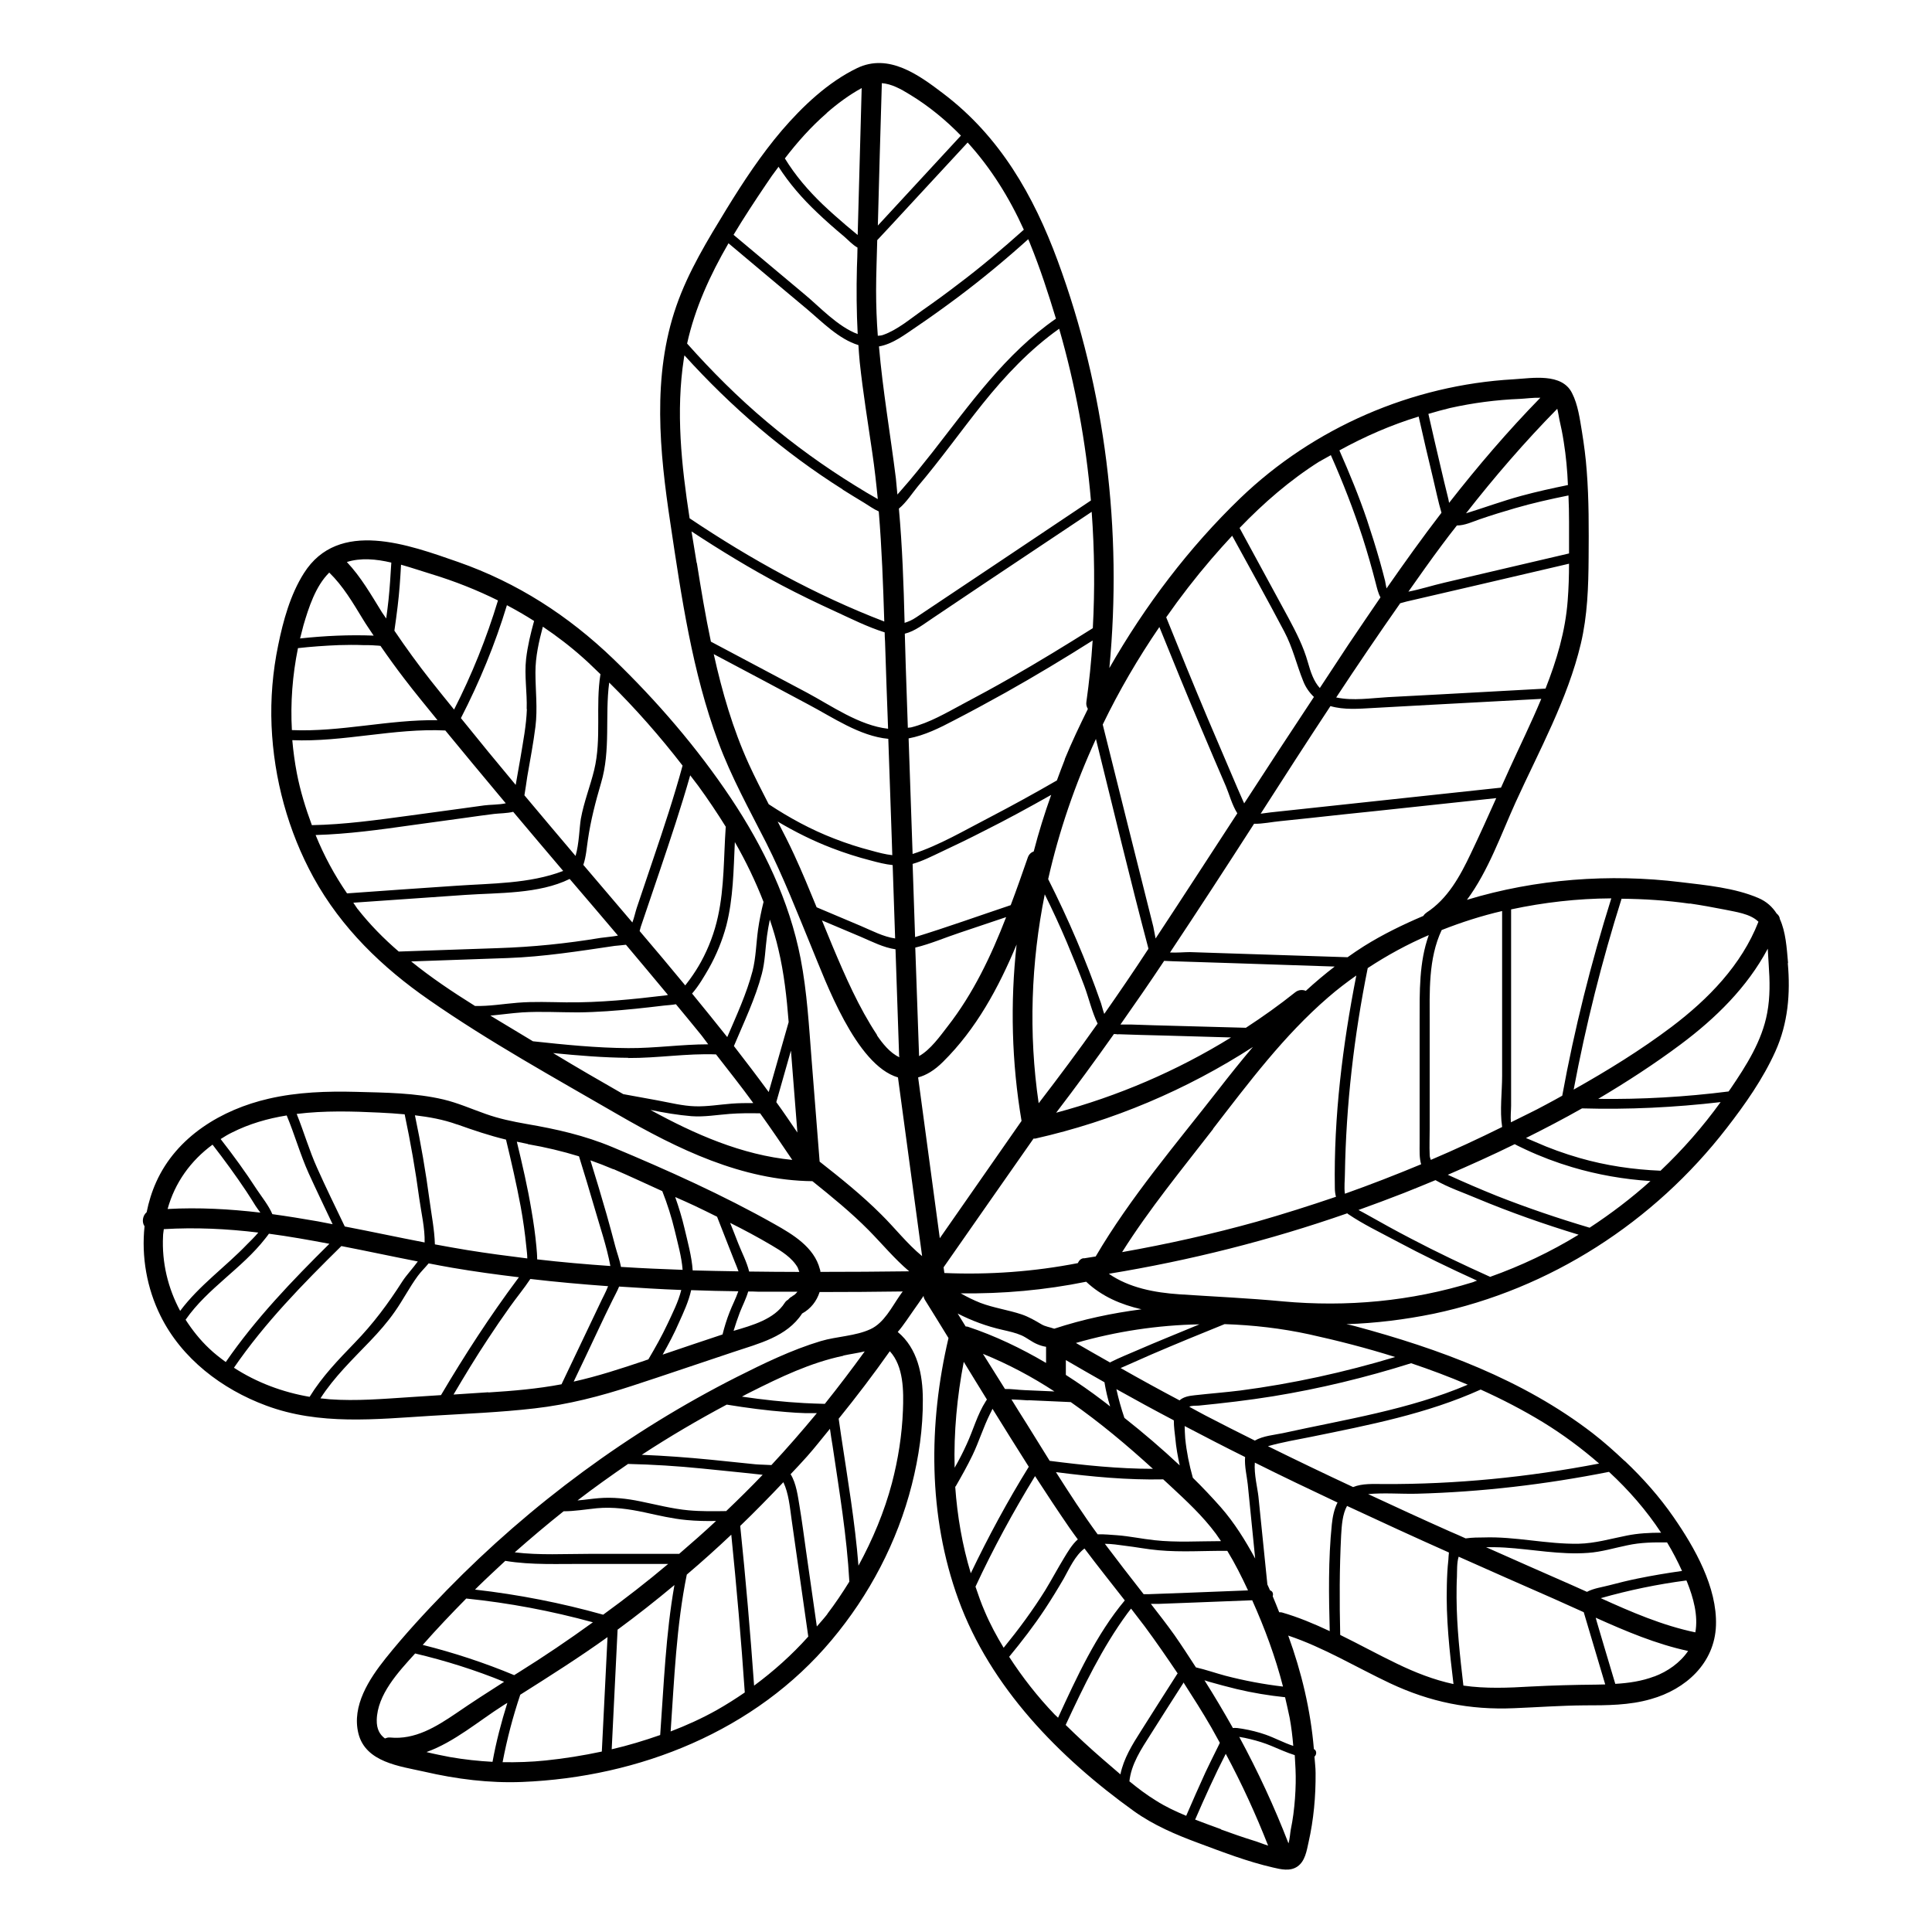 <?xml version="1.0" encoding="UTF-8"?>
<!-- Uploaded to: ICON Repo, www.iconrepo.com, Generator: ICON Repo Mixer Tools -->
<svg fill="#000000" width="800px" height="800px" version="1.1" viewBox="144 144 512 512" xmlns="http://www.w3.org/2000/svg">
 <path d="m617.85 399.14c-0.352-3.981-0.605-8.16-2.168-11.586-0.051-0.605-0.402-1.109-0.855-1.461-1.109-1.715-2.621-3.176-4.887-4.133-6.246-2.672-13.805-3.375-20.504-4.18-18.844-2.316-38.441-0.855-56.68 4.684 5.691-7.656 9.117-17.531 12.898-25.844 6.195-13.602 13.805-27.355 17.281-42.02 1.762-7.457 2.016-15.062 2.066-22.723 0.051-7.707 0.102-15.469-0.504-23.125-0.25-3.477-0.707-6.902-1.258-10.328-0.555-3.324-1.059-7.203-2.621-10.227-2.672-5.441-10.531-3.981-15.516-3.68-26.902 1.512-52.949 12.797-72.398 31.488-13.551 13.047-25.242 28.465-34.711 45.039 3.477-36.426-1.008-73.555-13.703-107.96-6.398-17.332-15.316-32.898-30.23-44.234-6.551-4.988-14.508-10.832-22.922-6.801-7.707 3.727-14.41 10.078-19.949 16.523-5.492 6.449-10.176 13.551-14.609 20.758-5.039 8.262-10.176 16.625-13.352 25.797-6.449 18.539-4.434 38.594-1.562 57.586 2.922 19.496 5.793 39.398 12.695 57.938 3.426 9.27 8.211 17.887 12.695 26.703 4.535 9.02 8.211 18.438 12.043 27.762 3.629 8.715 11.688 31.137 22.871 34.41 2.117 15.77 4.281 31.59 6.398 47.359-3.981-3.273-7.203-7.457-10.832-11.035-5.09-5.09-10.68-9.574-16.324-14.008-0.707-8.969-1.41-17.887-2.117-26.852-0.707-9.02-1.211-18.086-2.922-26.953-2.973-15.316-9.875-29.625-18.488-42.523-8.918-13.352-19.598-25.746-31.137-36.879-11.941-11.488-25.441-20.203-41.109-25.695-13.047-4.535-31.738-11.539-40.91 2.973-3.578 5.644-5.492 12.594-6.801 19.043-1.461 7.004-2.066 14.258-1.762 21.41 0.605 14.008 4.383 27.91 11.133 40.203 7.356 13.352 18.188 23.832 30.633 32.445 15.922 11.082 33.199 20.605 49.977 30.328 15.871 9.168 32.898 17.48 51.59 17.684 5.141 4.133 10.277 8.312 14.914 13 3.578 3.629 6.852 7.609 10.73 10.883-7.859 0.102-15.668 0.152-23.527 0.152 0-0.25-0.051-0.504-0.152-0.754-1.512-5.793-7.152-9.168-11.992-11.891-13.754-7.758-28.363-14.309-42.926-20.402-7.457-3.125-14.863-4.785-22.773-6.144-3.727-0.656-7.356-1.41-10.883-2.672-3.727-1.309-7.356-2.922-11.184-3.828-7.457-1.762-15.469-1.812-23.074-2.016-7.758-0.203-15.617 0.051-23.227 1.812-12.496 2.871-24.434 10.078-29.824 22.117-1.16 2.57-1.965 5.238-2.519 7.961-1.109 0.957-1.309 2.672-0.555 3.727-0.855 8.062 0.605 16.426 4.231 23.73 5.594 11.336 16.273 19.445 27.961 23.781 14.156 5.289 29.02 3.629 43.781 2.719 9.117-0.555 18.289-0.906 27.406-1.965 8.867-1.008 17.434-3.223 25.895-5.996 8.969-2.922 17.887-5.996 26.852-8.969 6.602-2.215 14.105-3.981 18.137-10.176 2.316-1.258 3.879-3.324 4.637-5.691 7.356 0 14.66-0.051 22.016-0.152-0.25 0.352-0.504 0.707-0.754 1.059-2.168 3.125-4.18 7.254-7.758 8.918-3.981 1.863-8.969 1.914-13.199 3.176-7.707 2.316-15.062 5.894-22.27 9.523-28.465 14.41-54.562 33.656-76.832 56.477-5.644 5.793-11.184 11.789-16.223 18.086-4.332 5.441-9.02 12.543-7.203 19.902 1.914 7.656 10.984 8.664 17.48 10.125 8.516 1.965 17.23 3.074 25.945 2.719 31.035-1.258 61.816-13.504 81.969-37.586 10.027-11.941 17.434-26.047 21.262-41.16 1.863-7.356 2.973-15.012 2.922-22.57 0-6.648-1.41-13.602-6.648-17.938 1.613-1.863 2.922-3.981 4.332-5.945 0.855-1.211 1.715-2.418 2.519-3.629 0 0.352 0.152 0.754 0.402 1.16 2.066 3.324 4.133 6.648 6.195 10.027-5.34 22.723-5.441 47.156 2.621 69.273 8.465 23.277 26.703 41.867 46.551 56.125 5.238 3.727 11.035 6.195 17.027 8.414 6.5 2.418 13 4.938 19.801 6.5 2.117 0.504 4.535 1.059 6.449-0.25 2.066-1.41 2.469-4.18 2.973-6.449 1.359-5.996 1.914-12.191 1.863-18.34 0-1.461-0.203-2.871-0.301-4.332 0.656-0.605 0.605-1.664-0.152-2.016-0.855-10.277-3.273-20.402-6.801-30.078 9.473 3.176 18.035 8.414 27.004 12.645 10.629 4.988 21.059 7.106 32.848 6.602 6.195-0.25 12.395-0.707 18.641-0.754 5.894 0 11.941 0 17.633-1.664 9.168-2.57 16.879-9.473 17.23-19.496 0.352-10.125-5.644-20.656-11.234-28.719-3.727-5.391-8.113-10.328-12.898-14.863 0 0 0-0.051-0.102-0.051-2.719-2.57-5.492-5.039-8.414-7.305-18.488-14.258-40.758-22.418-63.078-28.414-0.754-0.203-1.461-0.352-2.215-0.504 7.758-0.25 15.516-1.211 23.125-2.769 30.883-6.5 58.391-24.285 77.637-49.172 4.887-6.297 9.672-13.098 12.949-20.402 3.324-7.406 3.981-15.266 3.273-23.277zm-279.11-31.992c2.922 5.09 5.492 10.43 7.609 15.871-0.605 2.418-1.109 4.887-1.461 7.356-0.504 3.68-0.555 7.406-1.461 10.984-1.562 5.945-4.231 11.738-6.699 17.48-3.074-3.879-6.195-7.707-9.32-11.539 1.762-2.016 3.273-4.637 4.434-6.648 2.016-3.578 3.578-7.406 4.637-11.336 1.863-7.254 1.914-14.762 2.266-22.168zm-9.32 50.633c0.805 0.957 1.512 2.016 2.266 2.973-7.055 0-14.156 1.059-21.211 1.008-8.414-0.051-16.828-0.906-25.242-1.812-3.777-2.266-7.508-4.535-11.285-6.801 2.82-0.25 5.594-0.656 8.465-0.855 4.938-0.301 9.824 0 14.762 0 5.09-0.051 10.176-0.453 15.215-0.957 2.519-0.25 5.039-0.555 7.609-0.855 0.957-0.102 2.066-0.152 3.125-0.352 2.117 2.57 4.231 5.09 6.297 7.656zm-18.941 6.602c7.758 0.051 15.516-1.258 23.277-0.957 3.324 4.281 6.699 8.516 9.875 12.898-1.914 0-3.828 0-5.742 0.152-3.223 0.25-6.449 0.805-9.672 0.707-3.324-0.102-6.648-0.957-9.926-1.562-3.023-0.555-6.047-1.109-9.117-1.664-6.246-3.578-12.445-7.152-18.59-10.883 6.648 0.656 13.301 1.211 19.949 1.258zm43.227-0.754c0.555 6.852 1.059 13.652 1.613 20.504-1.863-2.719-3.68-5.441-5.594-8.062 1.309-4.535 2.57-9.117 3.879-13.652zm-26.449 16.172c3.375 0.25 6.75-0.352 10.125-0.605 2.672-0.203 5.34-0.203 8.062-0.152 2.922 4.082 5.742 8.211 8.516 12.344-13.352-1.309-25.844-6.801-37.586-13.25 3.629 0.754 7.254 1.359 10.883 1.664zm25.746-24.938c-1.762 6.195-3.527 12.344-5.289 18.539-3.023-4.133-6.098-8.16-9.219-12.191 2.621-6.246 5.691-12.594 7.406-19.145 0.855-3.273 0.906-6.648 1.359-10.027 0.203-1.461 0.453-2.922 0.754-4.332 0.855 2.57 1.664 5.188 2.266 7.859 1.512 6.348 2.215 12.797 2.719 19.246zm-16.676-51.691c-0.555 7.91-0.352 15.973-2.066 23.73-0.906 4.18-2.418 8.211-4.484 11.992-0.855 1.562-1.863 3.125-2.922 4.586-0.453 0.605-0.855 1.16-1.258 1.664-3.981-4.836-8.012-9.621-12.09-14.41 0.102-0.402 0.203-0.754 0.301-1.109 1.664-4.938 3.375-9.926 5.039-14.863 2.82-8.363 5.644-16.777 8.062-25.293 0.707 0.906 1.41 1.812 2.117 2.769 2.57 3.527 5.039 7.203 7.356 10.934zm-11.438-16.273c-2.266 8.312-4.988 16.523-7.758 24.688-1.461 4.332-2.922 8.664-4.383 13-0.352 1.059-0.656 2.519-1.16 3.879-4.332-5.09-8.664-10.176-13-15.266 0.754-2.168 0.906-4.734 1.211-6.648 0.754-5.188 2.016-10.027 3.477-15.012 2.621-8.766 1.008-17.836 2.168-26.652 7.004 6.902 13.504 14.309 19.496 22.066zm-97.234 18.391c8.566-0.25 17.027-1.41 25.543-2.621 4.785-0.656 9.523-1.309 14.309-1.965 2.469-0.352 4.988-0.707 7.457-1.008 1.258-0.152 3.426-0.152 5.039-0.555 4.383 5.238 8.816 10.43 13.25 15.668-8.969 3.426-18.992 3.273-28.414 3.93-9.621 0.656-19.246 1.309-28.867 2.016-3.324-4.836-6.098-9.977-8.312-15.418zm-4.734-49.523c3.578-0.402 7.203-0.656 10.832-0.805 2.168-0.051 4.281-0.102 6.449 0 1.109 0 2.215 0 3.375 0.102 0.402 0 0.805 0.051 1.258 0.102 2.016 2.922 4.082 5.793 6.246 8.613 2.871 3.777 5.894 7.406 8.867 11.082-12.949-0.203-25.695 3.176-38.594 2.621-0.402-7.254 0.152-14.559 1.613-21.715zm60.711 16.121c-0.152 4.383-1.008 8.664-1.715 13-0.402 2.215-0.754 4.383-1.16 6.602 0 0.152-0.051 0.301-0.102 0.504-4.887-5.844-9.723-11.738-14.508-17.684 4.938-9.621 9.07-19.598 12.191-29.926 2.469 1.309 4.836 2.672 7.203 4.18-0.906 3.273-1.715 6.602-2.117 10.027-0.504 4.484 0.301 8.867 0.152 13.352zm19.496-9.219c-1.359 8.414 0.352 17.027-1.664 25.391-1.059 4.332-2.719 8.465-3.527 12.898-0.402 2.367-0.453 6.648-1.41 9.875-4.535-5.34-9.07-10.73-13.551-16.07 0.301-1.664 0.504-3.375 0.754-4.938 0.754-4.383 1.613-8.816 2.168-13.25 0.605-4.836 0-9.523 0-14.41 0-4.133 0.906-8.113 1.965-12.09 3.727 2.519 7.305 5.238 10.73 8.312 1.562 1.359 3.023 2.871 4.535 4.281zm-27.156-19.547c-3.023 9.977-6.902 19.648-11.637 28.918-2.066-2.57-4.18-5.141-6.195-7.707-3.375-4.281-6.551-8.664-9.621-13.199 0.301-2.117 0.605-4.281 0.855-6.398 0.453-3.68 0.707-7.406 0.906-11.082 2.871 0.805 5.644 1.762 8.16 2.519 6.098 1.863 11.941 4.18 17.531 6.953zm-28.266-10.078c-0.203 3.324-0.402 6.699-0.754 10.027-0.152 1.613-0.402 3.223-0.605 4.836-0.352-0.555-0.754-1.059-1.109-1.613-2.871-4.637-5.594-9.422-9.32-13.352 3.629-1.16 7.758-0.805 11.789 0.152zm-16.473 2.672c3.68 3.578 6.246 7.961 8.918 12.344 0.906 1.512 1.914 2.922 2.871 4.383-6.5-0.25-13 0.051-19.496 0.754 0.301-1.16 0.605-2.367 0.906-3.527 1.359-4.586 3.176-10.328 6.801-13.906zm-9.824 44.438c13.602 0.555 27.004-3.223 40.605-2.57 4.785 5.844 9.621 11.637 14.461 17.434 0.504 0.605 1.059 1.258 1.562 1.863-1.762 0.402-4.231 0.352-5.691 0.555-2.066 0.301-4.133 0.555-6.195 0.855-4.586 0.605-9.117 1.258-13.703 1.863-8.566 1.16-17.18 2.367-25.797 2.519-1.664-4.484-3.074-9.07-3.981-13.754-0.555-2.922-0.957-5.844-1.211-8.816zm17.383 44.789c-0.402-0.555-0.754-1.16-1.16-1.715 9.875-0.707 19.801-1.359 29.676-2.066 8.766-0.605 19.496-0.203 27.66-4.231 4.281 4.988 8.566 10.027 12.797 15.012-1.512 0.301-3.223 0.402-4.586 0.605-9.117 1.512-17.984 2.418-27.258 2.719-8.766 0.301-17.531 0.605-26.25 0.906-3.981-3.426-7.656-7.152-10.934-11.336zm13.957 13.855c8.613-0.301 17.18-0.605 25.797-0.906 9.621-0.352 18.793-1.812 28.363-3.223 0.855-0.102 1.914-0.152 2.973-0.301 3.727 4.434 7.457 8.867 11.133 13.301-0.152 0-0.301 0.102-0.453 0.102-8.816 1.059-17.684 1.965-26.551 1.863-4.281-0.051-8.566-0.25-12.848 0.102-3.777 0.301-7.508 0.957-11.285 0.855-5.894-3.68-11.688-7.559-17.027-11.891zm102.68 81.215c0.152 0.301 0.25 0.707 0.402 1.059-4.434 0-8.867-0.051-13.301-0.102-0.605-2.519-1.965-5.09-2.871-7.406-0.707-1.812-1.41-3.629-2.168-5.492 3.727 1.863 7.406 3.828 10.984 5.945 2.57 1.512 5.441 3.273 6.953 5.945zm-19.949 17.633c-5.289 1.762-10.578 3.527-15.871 5.34 1.562-2.769 3.074-5.594 4.332-8.516 1.211-2.672 2.57-5.594 3.223-8.566 4.18 0.152 8.312 0.25 12.496 0.301-0.656 1.914-1.664 3.828-2.316 5.543-0.754 1.914-1.359 3.879-1.863 5.894zm-1.461-31.234c0.957 2.418 1.863 4.785 2.82 7.203 0.605 1.562 1.258 3.176 1.863 4.734 0.352 0.855 0.707 1.715 1.008 2.57-4.031-0.051-8.113-0.152-12.141-0.25-0.25-3.727-1.359-7.656-2.168-11.133-0.656-2.82-1.512-5.594-2.469-8.312 1.664 0.754 3.375 1.461 5.039 2.266 2.016 0.957 4.082 1.965 6.098 2.973zm-27.457-12.594c4.332 1.863 8.613 3.879 12.949 5.844 1.359 3.426 2.469 6.953 3.324 10.531 0.754 3.223 1.812 6.902 2.066 10.328-5.289-0.203-10.578-0.402-15.871-0.754h-0.453c-0.352-1.863-1.059-3.727-1.512-5.441-0.754-2.871-1.512-5.691-2.316-8.516-1.359-4.785-2.82-9.574-4.281-14.309 2.016 0.707 4.082 1.512 6.098 2.367zm-22.672-6.602c4.684 0.805 9.117 1.863 13.551 3.223 1.41 4.535 2.769 9.02 4.082 13.551 1.461 5.09 3.273 10.328 4.231 15.516-6.449-0.453-12.949-1.008-19.398-1.762 0-1.109-0.102-2.215-0.203-3.375-0.301-3.223-0.754-6.449-1.309-9.621-1.008-6.098-2.418-12.141-3.879-18.188 0.957 0.203 1.914 0.402 2.922 0.605zm-18.742-5.238c4.383 1.562 8.566 2.973 12.949 4.031 1.41 5.844 2.769 11.738 3.879 17.684 0.656 3.578 1.16 7.152 1.512 10.781 0.102 0.957 0.25 2.016 0.25 3.023-5.289-0.656-10.629-1.359-15.922-2.215-2.871-0.453-5.742-1.008-8.566-1.512-0.102-3.828-0.906-7.859-1.41-11.637-1.008-7.559-2.316-15.113-3.879-22.57 3.777 0.453 7.508 1.109 11.133 2.418zm-20.555-3.125c2.215 0.102 4.434 0.25 6.648 0.453 1.562 7.406 2.871 14.863 3.879 22.371 0.504 3.629 1.512 7.859 1.41 11.586-7.055-1.359-14.105-2.871-21.16-4.231-2.469-5.141-4.988-10.277-7.305-15.469-2.117-4.684-3.527-9.621-5.441-14.359 7.254-0.906 14.711-0.707 21.965-0.352zm-24.637 0.707c2.117 5.039 3.578 10.328 5.844 15.367 2.066 4.535 4.231 9.02 6.348 13.504-1.309-0.25-2.621-0.504-3.879-0.754-4.031-0.707-8.062-1.359-12.09-1.914-0.957-2.266-2.82-4.586-4.133-6.551-2.973-4.586-6.195-9.02-9.574-13.352 0.957-0.605 1.914-1.211 2.973-1.715 4.586-2.316 9.473-3.727 14.508-4.535zm-19.648 7.758c3.125 4.031 6.144 8.16 8.969 12.395 0.855 1.309 1.664 2.57 2.469 3.879 0.301 0.504 0.805 1.109 1.258 1.762-8.16-0.957-16.375-1.41-24.586-0.957 1.914-6.953 6.098-12.797 11.941-17.078zm-12.898 22.418c8.414-0.504 16.727-0.102 25.039 0.906-1.008 1.211-2.215 2.367-2.922 3.074-5.793 6.047-12.746 10.934-17.785 17.684-3.223-5.996-4.887-12.797-4.535-19.801 0-0.656 0.152-1.258 0.203-1.863zm5.793 23.98c5.793-8.312 14.914-13.551 21.109-21.512 0.301-0.402 0.656-0.805 0.957-1.258 5.34 0.707 10.68 1.664 16.02 2.672-9.875 9.773-19.547 19.852-27.457 31.336-1.512-1.109-3.023-2.266-4.383-3.578-2.418-2.266-4.484-4.887-6.246-7.609zm12.797 12.746c8.16-11.891 18.238-22.168 28.465-32.242 6.75 1.309 13.504 2.769 20.254 4.082-1.309 1.812-2.973 3.578-4.031 5.188-3.828 5.996-7.758 11.285-12.695 16.375-4.332 4.484-8.664 8.969-11.941 14.309-7.106-1.211-14.008-3.777-20.051-7.707zm46.453 7.809c-7.004 0.453-14.055 1.059-21.059 0.555-0.805-0.051-1.613-0.203-2.469-0.25 3.629-5.644 8.465-10.277 13.098-15.113 2.367-2.469 4.637-5.039 6.602-7.859 2.168-3.074 3.879-6.449 6.098-9.473 0.855-1.16 1.965-2.215 2.871-3.324 2.066 0.402 4.18 0.805 6.246 1.16 5.894 1.008 11.789 1.812 17.684 2.519-0.102 0.152-0.25 0.301-0.352 0.453-7.356 9.875-14.055 20.203-20.305 30.781-2.82 0.203-5.644 0.352-8.516 0.555zm20.957-1.309c-3.074 0.203-6.144 0.402-9.219 0.605 2.922-4.938 5.894-9.875 9.07-14.66 1.914-2.922 3.879-5.793 5.894-8.613 1.715-2.418 3.727-4.836 5.391-7.356 6.852 0.805 13.703 1.41 20.605 1.914-0.605 1.613-1.512 3.176-2.215 4.734-1.16 2.469-2.367 4.938-3.527 7.406-2.215 4.637-4.383 9.219-6.602 13.855-6.398 1.211-12.898 1.762-19.398 2.168zm22.621-2.82c2.168-4.535 4.332-9.07 6.449-13.602 1.258-2.672 2.519-5.34 3.828-7.961 0.555-1.16 1.258-2.367 1.762-3.629 5.492 0.352 10.984 0.707 16.473 0.906-0.754 3.125-2.367 6.246-3.629 8.969-1.512 3.223-3.273 6.348-5.09 9.422-0.402 0.152-0.805 0.25-1.16 0.402-6.144 2.066-12.293 4.082-18.641 5.492zm57.988-22.621c-0.504 0.203-0.855 0.555-1.16 0.906-0.352 0.203-0.656 0.453-0.906 0.855-2.769 4.332-8.566 5.945-13.551 7.406 0.504-1.664 1.059-3.273 1.664-4.887 0.707-1.812 1.664-3.629 2.215-5.543 0.805 0 1.664 0 2.469 0.051h10.578c-0.352 0.453-0.754 0.906-1.359 1.16zm13.453 15.719c1.863-0.402 3.777-0.656 5.691-1.109-3.426 4.734-6.953 9.371-10.578 13.906-1.812-0.051-3.629-0.102-5.441-0.203-5.543-0.301-11.035-0.906-16.523-1.715 0.754-0.402 1.461-0.805 2.215-1.16 7.91-3.981 15.973-7.859 24.688-9.672zm-59.75 72.598c5.141-3.777 10.125-7.707 15.012-11.789-2.316 13.047-2.82 26.551-3.777 39.75-4.18 1.461-8.465 2.769-12.848 3.777 0.504-10.578 1.059-21.16 1.562-31.738zm16.324-20.051h-23.781c-6.5 0-13.301 0.402-19.852-0.402 4.231-3.727 8.516-7.356 12.949-10.883 2.922 0 5.844-0.504 8.816-0.805 4.332-0.402 8.465 0.203 12.695 1.109 3.68 0.805 7.305 1.664 11.035 2.016 2.621 0.25 5.238 0.301 7.859 0.25-3.176 2.973-6.449 5.844-9.723 8.664zm12.445-11.336c-3.324 0.051-6.699 0.102-10.027-0.203-4.332-0.402-8.516-1.512-12.746-2.367-3.629-0.754-7.305-1.16-10.984-0.855-1.914 0.152-3.777 0.453-5.691 0.605 4.383-3.375 8.867-6.551 13.402-9.672 6.551 0.152 13.047 0.555 19.547 1.211 3.68 0.352 7.305 0.754 10.934 1.109 1.715 0.203 3.477 0.352 5.188 0.555-3.125 3.273-6.348 6.449-9.621 9.574zm11.992-12.191c-1.512-0.102-3.074-0.102-4.231-0.203-3.93-0.402-7.859-0.805-11.789-1.211-6.144-0.605-12.242-1.059-18.391-1.309 7.305-4.785 14.863-9.219 22.52-13.301 5.238 0.855 10.531 1.562 15.82 1.965 1.715 0.152 3.426 0.25 5.141 0.301h2.922c-3.879 4.684-7.91 9.32-12.043 13.754zm-70.535 25.391c7.004 1.16 14.309 0.754 21.312 0.805h21.816c-5.543 4.684-11.336 9.168-17.23 13.453-11.133-3.125-22.469-5.34-33.957-6.648 0.301-0.301 0.555-0.555 0.855-0.855 2.367-2.316 4.785-4.535 7.203-6.801zm-10.379 9.977c11.336 1.16 22.52 3.273 33.555 6.297-6.398 4.637-12.949 9.07-19.648 13.25-0.402 0.25-0.805 0.504-1.211 0.754-7.859-3.273-15.973-5.945-24.234-8.012 3.727-4.231 7.609-8.312 11.586-12.344zm-13.551 14.559c8.062 1.914 15.922 4.383 23.578 7.508-4.281 2.719-8.566 5.492-12.746 8.363-5.289 3.578-10.883 7.055-17.48 6.398-0.555-0.051-0.957 0.102-1.359 0.25-1.359-1.008-2.215-2.469-2.168-4.887 0.152-6.75 5.691-12.695 10.176-17.633zm3.074 26.098c7.305-2.621 13.855-8.262 20.203-12.293 0.402-0.25 0.754-0.504 1.16-0.707-1.613 5.141-2.973 10.328-3.93 15.617-3.727-0.203-7.508-0.605-11.234-1.258-2.066-0.402-4.133-0.805-6.195-1.309zm20.102 2.719c1.16-6.098 2.719-12.043 4.684-17.887 7.809-4.938 15.617-9.875 23.125-15.266-0.504 10.125-1.008 20.203-1.512 30.328-4.988 1.059-9.977 1.863-14.914 2.367-3.828 0.402-7.609 0.504-11.387 0.453zm44.535-8.16c0.957-13.855 1.512-27.961 4.281-41.562 4.031-3.426 7.961-6.953 11.789-10.578 1.41 13.906 2.621 27.859 3.578 41.816-2.418 1.664-4.887 3.223-7.457 4.684-3.879 2.168-7.961 4.031-12.191 5.644zm22.117-12.141c-1.008-14.105-2.215-28.215-3.68-42.32 3.93-3.777 7.707-7.656 11.438-11.586 1.41 2.973 1.715 6.602 2.168 9.824 0.504 3.68 1.059 7.356 1.562 10.984 0.957 6.699 1.914 13.402 2.871 20.102-4.332 4.836-9.168 9.168-14.359 13zm19.445-18.992c-0.906 1.16-1.863 2.215-2.82 3.324-0.957-6.699-1.914-13.402-2.871-20.102-0.555-3.93-1.059-7.859-1.715-11.789-0.402-2.418-0.855-6.098-2.367-8.465 1.461-1.562 2.973-3.125 4.383-4.734 2.117-2.367 4.031-4.887 6.047-7.305 0.203 1.512 0.453 3.074 0.707 4.586 1.762 11.891 3.777 23.879 4.434 35.922-1.812 2.922-3.727 5.793-5.844 8.566zm20-53.957c-0.25 6.5-1.258 12.949-2.922 19.297-2.016 7.609-5.09 14.914-8.867 21.867-0.906-11.539-2.871-22.973-4.586-34.41-0.203-1.512-0.453-3.023-0.656-4.535 4.684-5.793 9.219-11.738 13.551-17.887 3.68 3.981 3.68 10.578 3.477 15.719zm208.53-134.32c3.074 0.453 6.144 1.008 9.219 1.613 2.82 0.605 6.801 1.059 8.969 3.223-4.484 11.488-13.301 20.504-23.023 27.859-8.16 6.144-16.977 11.586-25.945 16.625 3.223-17.129 7.457-34.008 12.695-50.582 6.047 0.051 12.09 0.453 18.035 1.309zm-20.809-1.359c-5.391 17.18-9.773 34.613-13 52.297-1.461 0.805-2.871 1.613-4.332 2.367-3.023 1.664-6.195 3.125-9.27 4.684-0.152-1.512 0.051-3.223 0.051-4.434v-51.992c8.715-1.863 17.582-2.871 26.449-2.922zm-5.793 87.262c-8.312-2.469-16.473-5.238-24.535-8.414-4.383-1.762-8.715-3.629-13-5.594 5.945-2.57 11.891-5.238 17.734-8.113 0.906 0.504 1.863 0.906 2.871 1.41 3.981 1.863 8.113 3.426 12.344 4.684 6.75 2.016 13.754 3.223 20.758 3.68-5.039 4.535-10.48 8.664-16.172 12.395zm-26.398 13c-7.055-3.176-14.055-6.5-20.957-10.125-3.879-2.016-7.707-4.133-11.539-6.297-0.656-0.402-1.512-0.805-2.316-1.258 4.031-1.461 8.012-2.922 11.992-4.484 2.82-1.109 5.594-2.266 8.414-3.426 3.375 1.965 7.457 3.324 10.984 4.836 8.816 3.68 17.836 6.852 26.953 9.621-7.406 4.535-15.266 8.262-23.477 11.184zm-5.844 28.617c-15.617 6.648-32.547 9.219-49.02 12.848-2.168 0.453-5.238 0.707-7.406 1.965-4.383-2.168-8.715-4.383-13.098-6.648-1.461-0.754-2.871-1.562-4.281-2.316 0.605-0.352 1.762-0.25 2.469-0.301 6.602-0.656 13.148-1.41 19.699-2.469 12.395-2.016 24.637-4.988 36.625-8.766 5.09 1.715 10.078 3.578 15.012 5.691zm-36.625 65.293c-4.082-1.914-8.262-3.68-12.645-4.938-0.25-0.051-0.504-0.051-0.707-0.051-0.555-1.41-1.109-2.82-1.715-4.231 0.203-0.656 0-1.359-0.707-1.562-0.25-0.504-0.453-1.059-0.707-1.562-0.805-7.758-1.562-15.516-2.367-23.277-0.203-2.016-1.211-5.996-0.957-9.02 7.254 3.629 14.559 7.106 21.914 10.578-0.906 1.762-1.309 3.828-1.512 5.793-0.957 9.32-0.805 18.895-0.555 28.312zm-25.645 25.645c-2.418-4.281-4.887-8.465-7.508-12.594 0.402 0.102 0.754 0.25 1.109 0.352 2.469 0.707 4.938 1.359 7.406 1.965 4.231 1.008 8.516 1.715 12.848 2.168 0.402 1.812 0.855 3.629 1.211 5.441 0.453 2.469 0.754 4.938 0.957 7.457-2.469-0.805-4.887-2.117-7.305-2.973-2.016-0.707-4.082-1.211-6.144-1.562-0.906-0.152-1.762-0.301-2.621-0.203zm-1.965-13.805c-2.621-0.707-5.188-1.613-7.809-2.215-1.863-2.871-3.727-5.742-5.691-8.566-2.016-2.82-4.133-5.543-6.246-8.262h2.066c3.125-0.102 6.195-0.25 9.32-0.352 5.141-0.203 10.328-0.402 15.469-0.605 3.324 7.406 6.144 15.012 8.16 22.871-5.141-0.605-10.227-1.562-15.266-2.871zm-31.941-34.965c1.812 0 3.68 0.301 5.238 0.504 3.023 0.352 5.996 0.957 9.02 1.211 6.047 0.555 12.141 0.102 18.188 0.152 2.066 3.375 3.828 6.902 5.492 10.48-5.141 0.203-10.277 0.402-15.418 0.605-3.68 0.152-7.305 0.25-10.984 0.402h-1.258c-3.477-4.434-6.902-8.867-10.277-13.352zm-12.949-18.992c9.422 1.211 18.895 2.117 28.414 1.914 0.656 0.605 1.309 1.211 1.965 1.812 4.231 3.93 8.516 7.91 11.992 12.594 0.453 0.656 0.906 1.309 1.359 1.965-5.894 0-11.789 0.402-17.684-0.25-3.273-0.352-6.551-1.059-9.824-1.309-1.562-0.102-3.426-0.301-5.188-0.25-3.879-5.289-7.457-10.832-10.984-16.375zm-95.234-240.99c-0.453-2.769-0.906-5.543-1.359-8.312 7.758 5.09 15.668 9.926 23.879 14.258 4.586 2.418 9.27 4.684 14.008 6.852 4.281 1.965 8.766 4.231 13.301 5.644 0 0.805 0.051 1.613 0.102 2.469 0.25 7.707 0.504 15.367 0.805 23.074-7.656-0.855-15.012-6.098-21.512-9.574-8.465-4.484-16.977-9.02-25.441-13.504-1.461-6.902-2.621-13.906-3.727-20.859zm8.414-84.691c6.953 5.844 13.906 11.688 20.906 17.531 3.828 3.223 8.363 7.91 13.551 9.473 0.102 1.512 0.203 3.023 0.352 4.535 0.855 8.012 2.168 16.02 3.324 23.98 0.605 4.082 1.059 8.211 1.461 12.293-2.066-1.16-4.082-2.367-6.098-3.629-8.16-5.039-15.973-10.68-23.328-16.879-7.559-6.348-14.559-13.352-21.109-20.707 2.066-9.371 6.098-18.188 10.984-26.602zm63.43-26.652c6.144 6.75 11.035 14.609 14.863 23.074-5.644 5.039-11.387 9.926-17.434 14.461-3.074 2.367-6.195 4.637-9.371 6.852-3.223 2.266-6.699 5.238-10.43 6.551-0.504 0.203-0.957 0.203-1.461 0.25-0.301-3.981-0.453-7.961-0.453-11.992 0-4.434 0.203-8.918 0.301-13.352 1.16-1.258 2.316-2.469 3.477-3.727 2.469-2.672 4.938-5.34 7.406-8.012 4.383-4.734 8.715-9.422 13.098-14.156zm16.574 26.902c2.621 6.449 4.785 13.098 6.801 19.75-13.402 9.27-22.824 22.723-32.746 35.418-2.672 3.375-5.34 6.75-8.211 9.977-0.352 0.402-0.707 0.805-1.059 1.211-0.152-1.41-0.25-2.871-0.402-4.281-1.461-11.688-3.477-23.277-4.484-34.965 3.727-0.656 6.902-3.176 9.977-5.238 3.727-2.519 7.356-5.141 10.934-7.809 6.449-4.836 12.645-9.977 18.641-15.367 0.203 0.453 0.402 0.855 0.555 1.309zm16.02 67.965c-8.566 5.742-17.18 11.488-25.746 17.23-4.484 3.023-9.02 5.996-13.504 9.02-2.316 1.562-4.684 3.125-7.004 4.684-1.109 0.754-2.117 1.16-3.074 1.461-0.25-10.078-0.605-20.203-1.512-30.277 1.965-1.613 3.727-4.332 4.938-5.793 6.047-7.106 11.438-14.711 17.281-22.016 5.945-7.406 12.496-14.359 20.254-19.852 4.281 14.863 7.106 30.078 8.414 45.492zm0.555 33.805c-7.203 4.535-14.461 8.969-21.867 13.199-4.133 2.367-8.312 4.637-12.496 6.852-4.434 2.367-8.918 5.039-13.805 6.246-0.301 0.051-0.555 0.051-0.855 0.102-0.203-5.441-0.352-10.883-0.555-16.324-0.102-2.871-0.152-5.742-0.25-8.613 2.719-0.656 5.039-2.57 7.559-4.231 4.836-3.273 9.723-6.5 14.559-9.773 9.117-6.098 18.238-12.191 27.406-18.289 0.754 10.277 0.855 20.555 0.301 30.832zm-66.301-36.727c1.914 1.211 3.828 2.367 5.742 3.527 1.16 0.707 2.469 1.664 3.828 2.266 0.805 9.723 1.16 19.445 1.461 29.172-18.137-6.953-35.469-16.523-51.59-27.355-2.168-14.055-3.68-28.312-1.512-42.371 0-0.25 0.102-0.504 0.152-0.805 12.344 13.652 26.348 25.695 41.918 35.52zm63.883 203.69c-0.805 0.102-1.258 0.656-1.562 1.309-11.637 2.266-23.477 3.125-35.367 2.621-0.051-0.504-0.152-1.008-0.203-1.512 7.961-11.387 15.871-22.773 23.832-34.109h0.453c20.555-4.637 40.055-12.898 57.688-24.285-3.125 3.68-6.144 7.457-9.117 11.285-11.184 14.359-23.328 28.516-32.547 44.234-1.059 0.152-2.066 0.352-3.125 0.504zm-44.586-82.324c3.981-0.957 7.91-2.672 11.738-3.93 4.082-1.359 8.211-2.769 12.293-4.133-3.981 10.277-8.715 20.254-15.516 28.969-1.914 2.469-4.535 6.195-7.559 7.859v-0.051c-0.352-9.574-0.656-19.145-1.008-28.719zm53.758 22.973c4.082 0.152 8.211 0.25 12.293 0.352 5.844 0.152 11.688 0.352 17.582 0.504-14.359 8.867-29.977 15.566-46.352 19.949 5.238-6.852 10.328-13.805 15.316-20.859 0.352 0 0.707 0.051 1.16 0.102zm-21.109 18.289c-2.719-18.59-2.016-37.281 1.613-55.367 2.066 4.18 4.031 8.414 5.844 12.695 1.613 3.828 3.176 7.707 4.637 11.586 1.211 3.273 2.016 6.852 3.527 9.977-5.039 7.152-10.277 14.156-15.617 21.109zm70.836-29.773c-0.855-0.352-1.914-0.352-2.82 0.352-4.231 3.375-8.613 6.5-13.098 9.422-6.195-0.152-12.344-0.352-18.539-0.504-3.93-0.102-7.809-0.203-11.738-0.352h-2.973c3.93-5.594 7.809-11.184 11.586-16.879 0.656 0.051 1.41 0.051 2.215 0.102 5.238 0.152 10.531 0.352 15.77 0.504 9.07 0.301 18.137 0.605 27.207 0.906-2.621 2.016-5.188 4.18-7.609 6.398zm-39.852-13.906c-0.25-1.211-0.453-2.418-0.605-3.125-4.484-17.836-8.969-35.719-13.402-53.555 4.332-8.969 9.371-17.582 15.012-25.844 3.68 9.07 7.356 18.137 11.184 27.105 2.117 5.039 4.281 10.078 6.449 15.113 0.805 1.863 1.613 4.938 3.023 7.152-7.203 11.035-14.359 22.117-21.613 33.102zm-15.82-52.898c4.586 18.488 9.02 37.082 13.906 55.52v0.152c-3.777 5.793-7.707 11.539-11.688 17.23-0.352-0.957-0.605-2.016-0.855-2.82-3.93-11.285-8.613-22.219-14.008-32.898 2.871-12.746 7.152-25.191 12.645-37.129zm-16.426 29.824c-0.707 0.25-1.309 0.754-1.613 1.613-1.461 4.18-2.922 8.414-4.535 12.645-8.414 2.82-16.828 5.844-25.34 8.465-0.203-6.449-0.453-12.949-0.656-19.398 2.672-0.754 5.188-2.066 7.656-3.223 3.777-1.762 7.508-3.578 11.234-5.492 6.047-3.023 11.941-6.246 17.836-9.574-1.762 4.938-3.324 9.926-4.637 15.012zm-24.082 55.773c8.766-8.664 14.711-19.598 19.496-31.086-1.715 15.516-1.309 31.285 1.309 46.754-7.203 10.379-14.461 20.707-21.664 31.086-1.914-14.207-3.828-28.414-5.742-42.621 2.117-0.555 4.332-1.863 6.602-4.133zm42.773 84.891c0.352 2.168 0.855 4.332 1.512 6.449-0.605-0.504-1.258-1.008-1.863-1.461-3.223-2.469-6.5-4.734-9.875-6.902v-0.203-3.727c3.375 1.965 6.801 3.93 10.176 5.844zm-15.469-9.371v1.059 3.223c-6.602-3.879-13.504-7.203-20.809-9.621-0.203-0.051-0.352 0-0.504-0.051-0.707-1.16-1.41-2.266-2.117-3.426 3.727 1.914 7.656 3.375 11.891 4.332 1.715 0.402 3.426 0.754 5.039 1.461 1.461 0.656 2.719 1.762 4.231 2.367 0.707 0.301 1.512 0.555 2.266 0.656zm2.316 11.84c-2.672-0.102-5.391-0.25-8.062-0.352-1.613-0.051-3.426-0.352-5.141-0.301-1.965-3.125-3.879-6.195-5.844-9.32 6.699 2.719 13.047 6.098 19.043 10.027zm-7.055 2.316c3.777 0.152 7.508 0.352 11.285 0.504 7.656 5.34 14.863 11.387 21.766 17.684-9.168 0-18.289-0.957-27.355-2.117-2.016-3.273-4.082-6.551-6.098-9.824-1.359-2.168-2.719-4.281-4.031-6.449 1.512 0.051 3.023 0.152 4.434 0.25zm57.484 15.062c-0.203 2.418 0.504 5.238 0.707 7.254 0.656 6.551 1.309 13.098 1.965 19.648-2.621-4.836-5.543-9.523-9.117-13.602-2.367-2.672-4.836-5.289-7.406-7.809-0.957-3.426-1.664-6.852-2.016-10.43-0.102-1.109-0.102-2.168-0.152-3.273 5.289 2.769 10.629 5.543 16.02 8.211zm-18.488-4.938c0.203 2.418 0.656 4.785 1.16 7.152-4.734-4.434-9.621-8.613-14.66-12.594-0.855-2.519-1.562-5.039-2.117-7.609 5.039 2.82 10.125 5.594 15.215 8.262 0 1.715 0.25 3.426 0.402 4.785zm-17.281-20.102c-3.023-1.715-6.047-3.426-9.07-5.188 10.68-3.074 21.664-4.734 32.746-4.938-5.543 2.316-11.133 4.535-16.676 6.953-2.215 0.957-4.484 1.863-6.699 2.973-0.152 0.051-0.203 0.152-0.352 0.203zm-14.812-8.969c-1.109-0.402-2.367-0.555-3.375-1.16-1.715-1.008-3.324-1.965-5.238-2.621-3.629-1.211-7.406-1.715-10.984-3.074-1.762-0.707-3.527-1.562-5.188-2.519 11.184 0.152 22.32-0.855 33.25-3.074 4.18 3.93 9.219 6.047 14.66 7.305-7.758 1.008-15.469 2.621-23.125 5.141zm42.066-52.949c9.422-12.191 18.793-24.738 30.531-34.863 2.367-2.066 4.887-3.981 7.457-5.793-3.629 18.438-5.996 37.484-5.691 56.227 0 0.906 0.102 1.664 0.301 2.418-6.953 2.367-13.957 4.586-21.008 6.602-11.738 3.273-23.68 5.945-35.668 8.062 7.203-11.438 15.871-21.965 24.133-32.648zm76.629-0.504c-6.195 3.074-12.496 5.996-18.895 8.715-0.152-0.402-0.301-0.805-0.301-1.359-0.102-2.266 0-4.586 0-6.852v-28.113c0-8.262-0.402-16.93 3.176-24.586 5.238-2.066 10.578-3.777 16.02-5.039v28.617 15.012c0 4.332-0.656 9.27 0 13.551zm-19.445-50.836c-2.57 7.152-2.418 15.012-2.418 22.621v32.598c0 1.914-0.102 3.828 0.402 5.492-6.648 2.769-13.402 5.391-20.203 7.809-0.25-1.715 0-3.727 0-5.238 0.301-18.34 2.418-36.578 6.047-54.562 5.141-3.375 10.48-6.297 16.121-8.715zm-0.605-5.945c-0.402 0.25-0.656 0.555-0.855 0.855-5.441 2.316-10.73 4.887-15.719 8.012-1.512 0.957-2.922 1.914-4.332 2.922-9.32-0.301-18.641-0.605-27.961-0.906-4.586-0.152-9.219-0.301-13.805-0.453-1.41 0-3.527 0.203-5.289 0.102 7.508-11.285 14.914-22.672 22.27-34.109 2.266 0.051 4.785-0.504 7.004-0.707 2.57-0.25 5.141-0.555 7.707-0.805 5.996-0.656 11.992-1.309 17.984-1.914 10.48-1.109 21.008-2.266 31.488-3.375-2.215 4.938-4.434 9.875-6.75 14.711-2.82 5.945-6.098 11.992-11.789 15.668zm21.867-37.836c-0.707 1.562-1.41 3.125-2.117 4.684-20.355 2.168-40.656 4.383-61.012 6.551-0.754 0.102-1.762 0.25-2.672 0.352 6.098-9.523 12.242-19.043 18.488-28.516 3.629 1.059 7.559 0.707 11.285 0.504 5.188-0.301 10.328-0.555 15.516-0.855 9.672-0.504 19.398-1.059 29.07-1.562-2.672 6.398-5.742 12.645-8.566 18.844zm9.672-21.562c-9.219 0.504-18.391 1.008-27.609 1.512-4.734 0.25-9.473 0.504-14.207 0.754-4.383 0.25-9.168 1.008-13.504 0.102h-0.152c5.543-8.414 11.184-16.727 16.977-24.988 0.555-0.152 1.16-0.301 1.664-0.453 2.117-0.504 4.18-0.957 6.297-1.461 4.434-1.008 8.816-2.066 13.25-3.074 7.859-1.812 15.668-3.68 23.527-5.492 0 3.273-0.102 6.5-0.352 9.723-0.605 8.16-2.922 15.871-5.894 23.426zm-42.473-28.414c-0.453-1.762-0.906-3.527-1.41-5.289-1.059-3.727-2.215-7.406-3.426-11.035-2.117-6.246-4.637-12.344-7.305-18.391 6.699-3.68 13.703-6.75 21.008-8.969 1.211 5.391 2.469 10.832 3.777 16.223 0.754 3.074 1.359 6.195 2.266 9.27-5.039 6.551-9.824 13.25-14.559 20.051-0.152-0.605-0.25-1.359-0.352-1.812zm48.719-15.871v8.465c-7.055 1.664-14.055 3.273-21.109 4.938-3.981 0.957-8.012 1.863-11.992 2.82-3.074 0.707-6.297 1.762-9.473 2.367 2.922-4.133 5.844-8.312 8.867-12.344 1.309-1.762 2.621-3.477 3.981-5.188 2.117 0 4.18-1.008 6.098-1.664 3.074-1.059 6.195-2.016 9.32-2.922 4.684-1.359 9.422-2.418 14.156-3.375 0.102 2.316 0.152 4.684 0.152 7.004zm-0.25-9.672c-4.18 0.855-8.312 1.762-12.395 2.871-4.988 1.359-9.773 3.125-14.66 4.637 7.559-9.672 15.566-18.941 24.184-27.711 0.25 0.957 0.402 2.066 0.555 2.82 0.453 1.965 0.855 3.93 1.16 5.945 0.605 3.777 0.957 7.609 1.109 11.438zm-12.746-22.824c1.258-0.051 3.426-0.352 5.391-0.301-8.613 8.816-16.625 18.188-24.184 27.859-0.102-0.555-0.203-1.16-0.352-1.664-0.656-2.57-1.258-5.188-1.863-7.758-1.109-4.734-2.215-9.422-3.273-14.156 1.914-0.555 3.828-1.109 5.742-1.562 6.098-1.359 12.293-2.168 18.539-2.418zm-53.152 16.625c0.957-0.605 2.016-1.109 3.023-1.715 3.176 7.152 5.996 14.41 8.414 21.816 1.309 4.082 2.469 8.16 3.527 12.293 0.301 1.16 0.605 2.519 1.211 3.578-2.871 4.18-5.691 8.363-8.516 12.543-2.519 3.828-5.039 7.656-7.559 11.488-1.613-1.762-2.418-4.18-3.176-6.852-1.16-4.133-3.074-7.859-5.09-11.637-4.332-7.961-8.664-15.973-13-23.93 6.398-6.648 13.352-12.695 21.262-17.684zm-23.125 19.648c4.637 8.465 9.32 16.879 13.805 25.391 2.266 4.281 3.223 8.664 4.988 13.047 0.656 1.715 1.664 3.125 2.871 4.281-6.195 9.371-12.395 18.793-18.488 28.215-0.051-0.152-0.102-0.301-0.203-0.453-1.059-2.367-2.066-4.734-3.074-7.106-2.168-5.039-4.281-10.078-6.449-15.113-3.727-8.867-7.356-17.734-10.934-26.652 3.727-5.34 7.707-10.48 11.941-15.418 1.812-2.117 3.68-4.18 5.543-6.195zm-44.336 59.246c-0.754 1.863-1.41 3.727-2.117 5.594-5.844 3.375-11.789 6.648-17.785 9.773-6.551 3.375-13.402 7.457-20.453 9.723-0.352-10.227-0.707-20.402-1.059-30.633 4.281-0.805 8.211-2.769 12.043-4.785 4.586-2.367 9.117-4.836 13.652-7.356 7.809-4.383 15.516-9.02 23.074-13.805-0.352 5.492-0.906 10.934-1.664 16.324-0.102 0.707 0.102 1.309 0.402 1.812-2.168 4.383-4.281 8.816-6.144 13.352zm-41.004-176.12c5.039 3.074 9.473 6.75 13.453 10.832-7.356 7.961-14.66 15.871-22.016 23.832 0.301-12.594 0.707-25.141 1.059-37.734 2.57 0.203 4.988 1.512 7.508 3.074zm-22.117 4.836c2.82-2.469 5.945-4.785 9.27-6.602-0.352 12.949-0.707 25.945-1.059 38.895h-0.051c-1.008-0.855-2.016-1.664-3.023-2.519-2.117-1.812-4.18-3.629-6.195-5.543-3.828-3.68-7.254-7.656-10.027-12.191 3.324-4.332 6.953-8.414 11.082-11.992zm-12.797 14.207c2.871 4.484 6.348 8.465 10.227 12.141 2.316 2.215 4.734 4.332 7.203 6.398 1.008 0.855 2.168 2.168 3.527 2.922 0 1.762-0.102 3.477-0.152 5.238-0.152 5.894-0.102 11.789 0.203 17.684-5.289-1.965-10.176-7.305-13.957-10.43-6.297-5.289-12.645-10.578-18.941-15.871 2.719-4.535 5.644-8.969 8.566-13.301 1.059-1.613 2.168-3.176 3.324-4.684zm-17.18 129.18c8.363 4.434 16.727 8.867 25.09 13.352 6.5 3.426 13.652 8.414 21.211 9.117 0.301 8.715 0.605 17.434 0.906 26.148 0.051 1.562 0.102 3.125 0.152 4.684-1.863-0.203-3.727-0.707-5.543-1.211-3.324-0.855-6.602-1.914-9.824-3.176-6.144-2.367-11.891-5.492-17.383-9.117-1.812-3.527-3.629-7.055-5.289-10.68-4.231-9.32-7.055-19.094-9.27-29.07zm16.977 44.387c4.586 2.719 9.32 5.09 14.309 7.004 3.375 1.309 6.852 2.418 10.379 3.324 1.863 0.504 3.828 1.008 5.793 1.211 0.203 6.5 0.453 12.949 0.656 19.445-3.125-0.453-6.047-2.016-9.117-3.324-3.879-1.664-7.809-3.273-11.688-4.938-1.914-4.684-3.828-9.32-5.945-13.906-1.359-2.973-2.871-5.894-4.383-8.816zm26.348 56.578c-4.836-7.305-8.414-15.516-11.789-23.527-0.957-2.266-1.863-4.586-2.82-6.852 3.477 1.461 6.902 2.922 10.379 4.383 2.922 1.258 5.945 2.82 9.117 3.273 0.301 9.422 0.656 18.793 0.957 28.215 0 0.152 0.051 0.25 0.102 0.402-2.519-1.109-4.586-3.777-5.996-5.844zm29.121 96.582s-0.203 0.301-0.301 0.453c-2.266 3.527-3.324 7.656-5.09 11.438-0.957 2.117-2.016 4.18-3.176 6.195-0.25-9.422 0.656-18.895 2.418-28.062 2.016 3.324 4.082 6.648 6.098 9.926zm-8.312 23.074c1.562-2.719 3.125-5.492 4.484-8.312 1.715-3.578 2.871-7.406 4.637-10.934 0.203-0.402 0.453-0.855 0.656-1.359 3.176 5.141 6.398 10.277 9.621 15.367-5.644 9.117-10.73 18.539-15.367 28.215-2.266-7.457-3.578-15.164-4.133-22.973zm5.289 26.5c4.684-10.078 9.977-19.801 15.77-29.27 2.973 4.586 5.996 9.168 9.117 13.703 0.707 1.059 1.512 2.066 2.215 3.074-1.512 1.309-2.672 3.324-3.629 4.887-1.715 2.82-3.273 5.742-4.988 8.566-3.324 5.34-7.055 10.379-11.035 15.266-1.863-3.074-3.578-6.246-4.988-9.574-0.957-2.168-1.715-4.383-2.469-6.602zm8.969 18.539c3.324-4.031 6.5-8.16 9.371-12.496 1.762-2.672 3.426-5.391 5.039-8.16 1.461-2.621 3.023-6.144 5.492-7.961 3.477 4.637 7.106 9.168 10.68 13.754-7.559 9.02-12.746 20.355-17.684 31.086-0.301-0.301-0.605-0.555-0.906-0.855-4.535-4.734-8.516-9.824-12.043-15.266zm14.914 18.137c4.734-10.176 9.672-20.453 16.324-29.523 0.402-0.504 0.707-0.957 1.008-1.309 1.211 1.562 2.418 3.125 3.629 4.734 3.023 4.082 5.894 8.262 8.715 12.445 0 0.051-0.102 0.102-0.152 0.203-3.223 4.988-6.398 10.078-9.574 15.062-2.316 3.629-4.586 7.305-5.441 11.488-1.562-1.359-3.176-2.719-4.684-4.031-3.375-2.922-6.648-5.945-9.824-9.07zm16.879 15.062c0.453-4.637 3.125-8.613 5.594-12.496 2.871-4.535 5.742-9.07 8.664-13.602 0-0.051 0.051-0.152 0.102-0.203 2.519 3.93 5.039 7.859 7.356 11.891 0.754 1.359 1.512 2.719 2.266 4.082-0.301 0.605-0.555 1.211-0.855 1.762-1.008 2.016-2.016 4.082-2.973 6.098-1.762 3.828-3.426 7.656-5.09 11.488-2.769-1.16-5.492-2.418-8.012-4.031-2.469-1.512-4.734-3.223-7.004-5.09zm24.336 12.594c-2.316-0.855-4.586-1.664-6.902-2.57 2.57-5.894 5.188-11.738 8.113-17.434 4.231 7.859 7.961 16.02 11.234 24.336-1.562-0.504-3.023-1.109-3.777-1.309-2.922-0.906-5.793-1.914-8.715-2.973zm19.145-4.082c-0.203 1.41-0.402 2.769-0.707 4.18-0.152 0.754-0.25 2.519-0.605 3.629-3.727-9.672-8.113-19.094-13.047-28.215 1.008 0.152 1.965 0.352 2.973 0.605 1.863 0.453 3.68 1.008 5.492 1.762 2.066 0.855 4.133 1.812 6.246 2.469 0.152 2.469 0.301 4.938 0.25 7.356-0.051 2.719-0.25 5.492-0.605 8.211zm12.395-47.457c-0.203-8.816-0.203-17.582 0.25-26.398 0.152-2.621 0.352-5.594 1.562-7.758 8.969 4.18 17.938 8.312 27.004 12.344-0.102 0.707-0.102 1.41-0.152 1.965-0.25 2.215-0.352 4.434-0.402 6.699-0.25 8.766 0.707 17.48 1.762 26.199-5.188-1.109-10.176-3.074-14.965-5.391-5.039-2.418-9.977-5.141-15.012-7.609zm86.656-24.434c1.461 2.418 2.769 4.938 3.93 7.508-3.93 0.555-7.859 1.211-11.789 2.016-2.469 0.504-4.938 1.109-7.406 1.762-1.863 0.504-4.231 0.805-5.996 1.762-1.309-0.605-2.621-1.16-3.93-1.762-7.609-3.324-15.215-6.699-22.824-10.078 1.664 0 3.273 0 4.938 0.102 7.356 0.453 14.711 1.965 22.117 1.41 3.578-0.25 6.953-1.309 10.43-2.016 3.477-0.754 6.953-0.805 10.48-0.754zm-17.582 14.711c7.457-2.117 15.012-3.68 22.672-4.684 0.051 0.152 0.152 0.301 0.203 0.453 1.613 4.082 2.973 8.816 2.168 13.301-8.715-1.812-16.977-5.391-25.09-9.07zm-18.539 23.426c-5.945 0.352-11.992 0.605-17.887-0.25-0.906-7.758-1.762-15.469-1.812-23.277 0-1.863 0-3.727 0.102-5.594 0.051-1.461-0.051-3.68 0.453-5.289 8.363 3.727 16.777 7.457 25.191 11.133 2.621 1.16 5.289 2.367 7.961 3.578 0.754 2.469 1.461 4.938 2.215 7.457 1.16 3.879 2.316 7.809 3.477 11.688-0.805 0-1.613 0.051-2.418 0.051-5.793 0.051-11.488 0.203-17.281 0.504zm32.695-2.672c-3.324 1.258-6.801 1.762-10.328 1.965-1.008-3.375-2.016-6.75-3.023-10.125-0.605-2.117-1.258-4.18-1.863-6.297-0.102-0.352-0.203-0.754-0.301-1.109 7.961 3.578 16.07 7.004 24.484 8.816-2.117 3.125-5.441 5.441-8.918 6.75zm1.812-38.09c-3.023 0-6.098 0.152-9.07 0.754-4.332 0.855-8.363 2.066-12.797 2.168-8.465 0.152-16.777-1.965-25.191-1.664-1.16 0-3.023 0-4.734 0.25-1.41-0.656-2.82-1.258-4.231-1.863-7.254-3.223-14.461-6.551-21.613-9.875 4.231-0.402 8.664 0 12.898-0.102 17.129-0.453 34.16-2.469 50.934-5.793 5.238 4.836 9.926 10.227 13.805 16.121zm-16.375-18.34c-18.844 3.629-38.039 5.543-57.234 5.441-2.621 0-5.543-0.203-8.012 0.805-7.559-3.527-15.113-7.152-22.57-10.832 3.727-1.059 7.609-1.715 11.387-2.469 15.316-3.125 30.73-6.098 44.988-12.543 5.691 2.57 11.234 5.441 16.523 8.664 5.188 3.176 10.227 6.902 14.914 10.984zm-54.109-28.215c-13.402 4.031-27.156 7.055-41.012 8.867-4.031 0.504-8.062 0.805-12.09 1.258-1.461 0.152-2.973 0.402-4.031 1.359-5.238-2.769-10.48-5.644-15.617-8.566 0.707-0.301 1.41-0.605 2.066-0.906 2.016-0.906 4.031-1.762 6.047-2.672 6.449-2.769 12.949-5.441 19.445-8.062 7.559 0.25 15.062 1.109 22.469 2.719 7.559 1.664 15.215 3.629 22.723 5.996zm-29.875-14.762c-9.117-0.855-18.188-1.258-27.305-1.863-6.602-0.453-13.301-1.715-18.691-5.441 21.512-3.527 42.672-8.867 63.176-16.02 0.102 0.051 0.152 0.152 0.25 0.203 3.93 2.672 8.363 4.785 12.594 7.055 7.055 3.777 14.258 7.254 21.562 10.578-0.352 0.102-0.707 0.25-1.059 0.402-16.426 5.09-33.453 6.648-50.531 5.09zm100.26-34.613c-7.305-0.301-14.508-1.359-21.512-3.375-4.031-1.16-7.961-2.57-11.789-4.281-0.754-0.352-1.613-0.656-2.418-1.008 5.039-2.519 9.977-5.09 14.863-7.859 12.293 0.352 24.535-0.25 36.727-1.664-4.734 6.551-10.027 12.594-15.871 18.137zm28.215-41.816c-1.359 7.406-5.543 13.957-9.723 20.102-0.152 0.25-0.352 0.453-0.504 0.707-11.488 1.461-23.023 2.117-34.562 1.965 7.559-4.484 14.863-9.219 21.816-14.41 9.32-6.953 17.684-15.164 23.125-25.391 0.102 1.512 0.152 3.023 0.25 4.231 0.301 4.231 0.402 8.566-0.402 12.797z"/>
</svg>